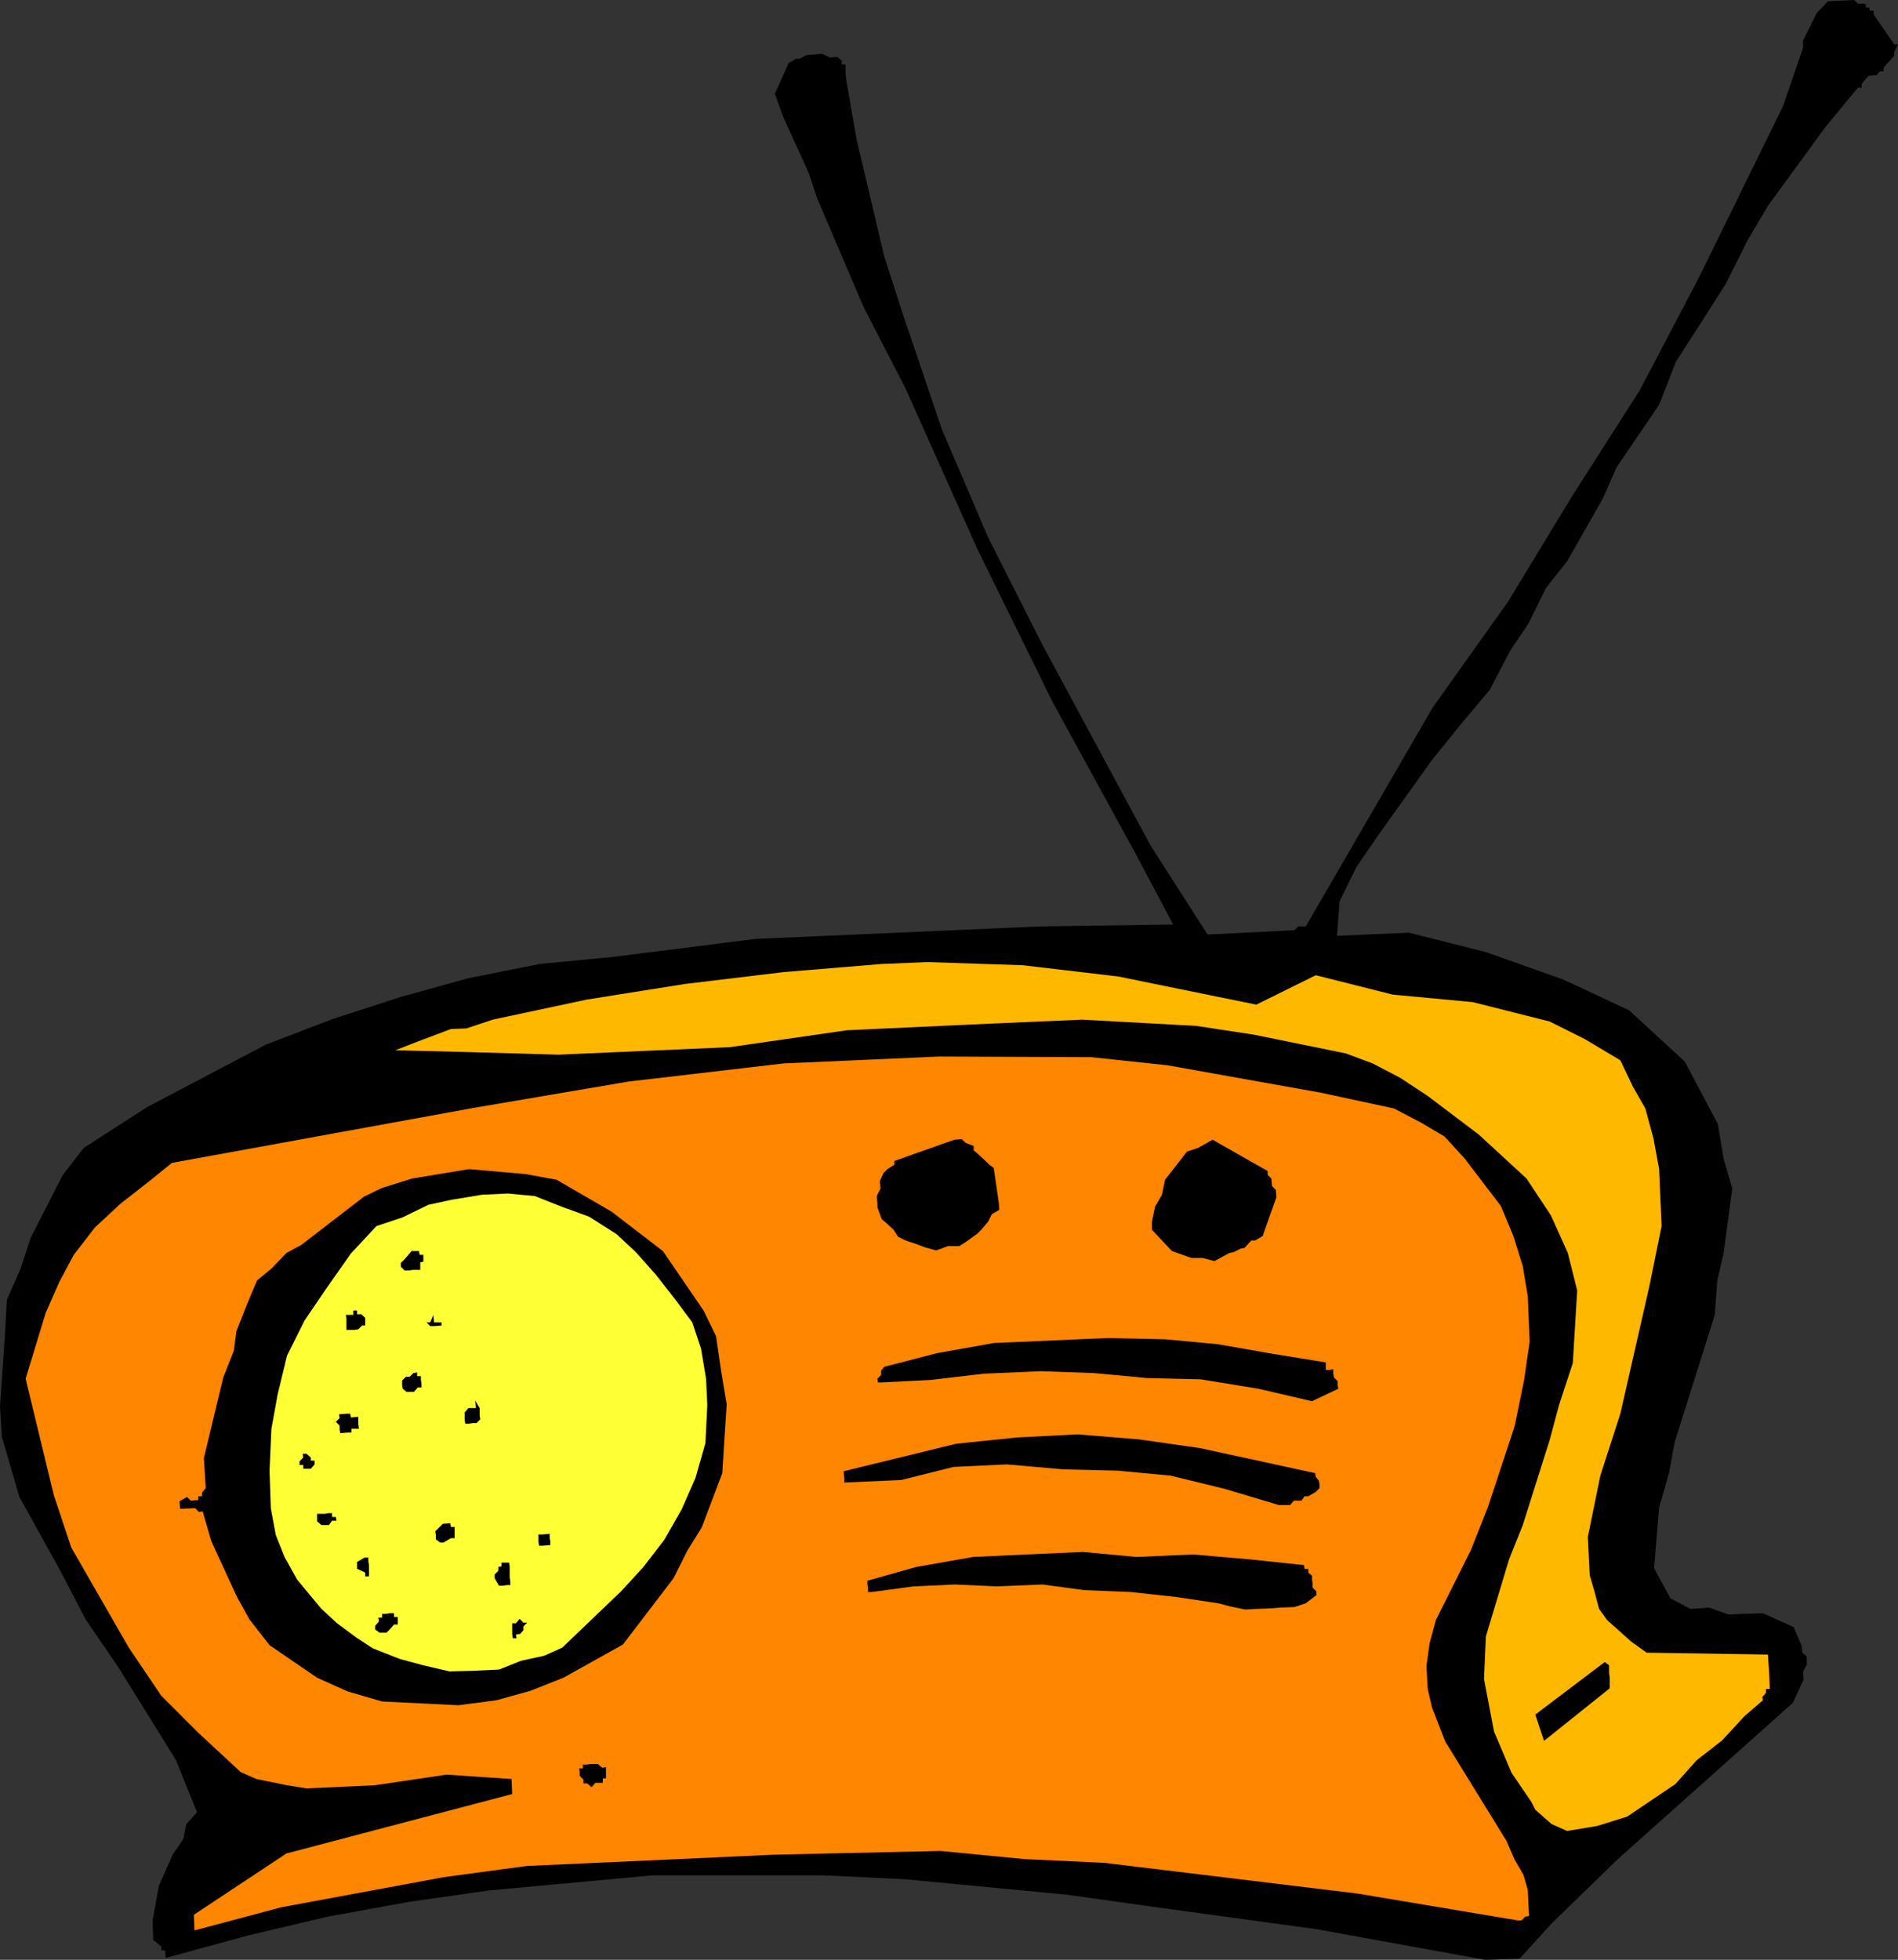 <?xml version="1.0" encoding="UTF-8" standalone="no"?>
<svg
   version="1.0"
   width="129.766mm"
   height="133.958mm"
   id="svg26"
   sodipodi:docname="Radio 18.wmf"
   xmlns:inkscape="http://www.inkscape.org/namespaces/inkscape"
   xmlns:sodipodi="http://sodipodi.sourceforge.net/DTD/sodipodi-0.dtd"
   xmlns="http://www.w3.org/2000/svg"
   xmlns:svg="http://www.w3.org/2000/svg">
  <rect width="100%" height="100%" fill="#333333" stroke="none"/>
  <sodipodi:namedview
     id="namedview26"
     pagecolor="#ffffff"
     bordercolor="#000000"
     borderopacity="0.25"
     inkscape:showpageshadow="2"
     inkscape:pageopacity="0.0"
     inkscape:pagecheckerboard="0"
     inkscape:deskcolor="#d1d1d1"
     inkscape:document-units="mm" />
  <defs
     id="defs1">
    <pattern
       id="WMFhbasepattern"
       patternUnits="userSpaceOnUse"
       width="6"
       height="6"
       x="0"
       y="0" />
  </defs>
  <path
     style="fill:#000000;fill-opacity:1;fill-rule:evenodd;stroke:none"
     d="m 489.486,11.474 -5.333,-7.757 V 2.747 h -0.97 l -0.162,-0.808 h -0.808 l -0.162,-0.97 h -1.939 L 479.143,0 l -6.787,0.323 -2.909,3.07 -3.555,7.11 v 1.939 l -5.171,15.029 -21.654,44.117 -15.352,29.25 -17.453,27.311 -16.483,27.149 -19.554,27.472 -32.805,56.56 h -0.97 -0.97 l -0.97,0.97 -22.462,1.131 -14.706,-22.947 -27.957,-51.874 -14.059,-27.795 -11.958,-27.957 -10.181,-30.058 -4.686,-14.544 -7.11,-30.058 -2.747,-15.675 -0.162,-1.939 v -1.939 h -0.97 v -0.97 l -1.131,-0.97 -1.939,0.162 -1.939,-0.97 -4.04,0.323 -1.939,0.97 h -0.808 l -1.939,1.131 -3.555,7.918 2.101,5.818 6.626,14.544 2.262,6.787 11.958,27.957 10.827,21.008 18.584,41.532 19.392,39.431 21.493,39.269 9.696,18.261 -34.421,0.485 -73.528,3.232 -37.168,4.686 -18.584,1.778 -18.584,3.717 -17.453,4.848 -17.453,5.656 -17.291,6.626 -30.704,16.16 -16.322,10.504 -5.494,7.11 -8.242,16.16 -2.586,7.918 -3.555,8.08 -0.485,8.888 L 0,363.28 l 0.485,7.918 4.525,15.514 10.666,19.231 6.464,12.443 8.403,12.282 14.867,23.917 5.494,13.575 -2.747,3.07 -0.808,3.878 -2.747,4.04 -3.555,8.08 -1.616,8.888 0.162,5.01 2.101,1.778 v 0.97 h 0.97 l 0.162,1.939 21.331,-5.818 20.523,-4.848 21.331,-3.878 20.523,-2.909 42.016,-3.878 h 44.278 l 20.685,0.97 42.339,4.04 21.816,3.07 42.501,5.818 43.632,7.918 8.888,-0.323 8.403,-9.211 16.968,-16.483 45.248,-40.4 2.747,-5.979 -0.162,-1.939 0.97,-1.939 v -2.101 l -1.131,-0.97 -0.162,-1.778 -2.101,-4.848 -7.918,-3.555 -5.01,0.162 -3.878,0.162 -5.01,-1.778 -4.848,0.323 -5.171,-2.747 -4.202,-7.757 1.293,-15.675 2.586,-9.05 1.454,-7.918 10.342,-32.805 0.646,-8.888 1.616,-6.949 2.262,-16.807 -2.262,-7.757 -1.454,-8.888 -8.565,-16.16 -14.382,-13.251 -16.968,-7.918 -20.038,-7.11 -19.877,-5.01 -18.584,0.808 0.646,-8.888 4.363,-8.888 5.656,-8.242 13.736,-19.231 7.434,-9.211 7.595,-9.05 5.333,-10.181 4.686,-6.949 4.525,-9.211 5.494,-6.949 9.211,-16.16 3.555,-8.08 10.989,-16.16 4.363,-11.15 6.464,-10.019 6.464,-10.181 5.494,-10.989 5.333,-9.05 7.434,-10.181 7.434,-10.181 8.403,-10.181 h 0.97 v -0.97 l 1.778,-2.101 2.101,-0.162 0.808,-0.97 h 0.97 v -0.97 l 2.747,-3.07 v -0.97 l 0.97,-1.939 z"
     id="path1" />
  <path
     style="fill:#ffb800;fill-opacity:1;fill-rule:evenodd;stroke:none"
     d="m 457.166,432.284 -0.323,-4.848 -31.35,-0.485 -4.04,-2.909 -6.141,-5.494 -2.101,-2.909 -1.293,-4.848 -1.131,-3.878 -0.485,-9.858 3.232,-15.837 5.171,-15.999 7.434,-32.643 3.232,-15.837 -0.646,-14.706 -1.454,-7.918 -2.101,-7.757 -3.232,-5.656 -3.232,-6.787 -9.211,-5.494 -9.05,-4.525 -19.877,-5.01 -20.685,-1.939 -19.877,-5.01 -15.352,7.595 -11.958,-2.424 -23.755,-4.848 -24.725,-2.909 -24.563,-0.808 -11.797,0.485 -25.371,2.101 -25.533,3.07 -25.371,4.04 -24.24,5.171 -2.909,0.97 -3.878,1.293 -4.04,0.162 -8.565,3.232 -5.818,2.262 13.736,0.323 28.442,0.808 14.867,-0.646 29.411,-1.293 30.219,-4.363 31.35,-1.454 29.411,-1.293 29.573,1.616 14.867,2.262 23.755,4.848 6.949,2.586 7.11,3.717 7.11,4.686 13.251,10.019 12.282,11.312 6.302,9.534 4.363,9.696 2.424,9.696 -1.131,18.746 -3.555,10.827 -2.424,9.05 -6.949,21.978 -3.555,8.888 -5.979,19.877 -0.485,10.989 2.586,13.575 4.525,10.666 5.171,7.595 0.97,1.939 4.202,3.717 4.04,1.778 7.757,-1.293 7.757,-2.424 12.443,-8.403 5.494,-6.141 6.626,-5.171 5.656,-6.141 4.848,-4.202 -0.162,-0.808 0.97,-1.131 v -0.97 h 0.97 z"
     id="path2" />
  <path
     style="fill:#000000;fill-opacity:1;fill-rule:evenodd;stroke:none"
     d="m 415.958,434.223 v -0.97 l -0.162,-0.97 v -0.97 -1.131 l -1.131,-0.808 -17.938,13.575 2.262,6.787 16.968,-13.575 v -0.97 z"
     id="path3" />
  <path
     style="fill:#ff8600;fill-opacity:1;fill-rule:evenodd;stroke:none"
     d="m 394.788,334.838 -1.293,-7.757 -2.424,-7.757 -3.232,-7.757 -9.373,-12.282 -5.171,-5.656 -5.979,-3.555 -7.11,-3.717 -18.746,-4.04 -39.754,-7.11 -19.715,-2.101 -39.269,-0.162 -40.238,1.778 -40.077,4.686 -39.915,6.787 -78.053,14.221 -6.626,5.333 -6.626,5.171 -6.626,6.141 -5.494,7.11 -3.717,6.949 -3.555,8.08 -5.171,16.968 7.272,30.058 4.525,13.575 14.867,25.856 8.403,12.443 9.373,9.373 11.15,10.342 4.04,1.778 7.918,1.616 5.01,0.808 17.614,-0.808 18.584,-2.747 16.806,1.131 0.162,3.878 -58.338,15.352 -23.917,15.837 0.162,4.04 22.462,-5.979 41.854,-7.757 21.493,-2.909 21.493,-0.97 42.339,-1.939 43.147,-0.97 21.654,2.101 20.685,0.97 65.286,7.918 41.531,6.949 h 0.97 l 0.97,-0.97 0.97,-0.162 -0.323,-6.787 -1.131,-3.878 -2.262,-3.878 -2.101,-4.848 -15.837,-25.695 -3.394,-8.726 -1.131,-4.848 -0.323,-5.979 0.808,-5.818 1.616,-5.979 4.525,-9.05 4.525,-9.05 4.363,-10.989 6.949,-21.008 2.424,-11.797 1.454,-10.019 z"
     id="path4" />
  <path
     style="fill:#000000;fill-opacity:1;fill-rule:evenodd;stroke:none"
     d="m 344.692,355.846 -0.162,-0.97 v -1.131 l -0.97,0.162 h -0.97 v -1.939 l -13.898,-2.262 -13.898,-2.424 -13.736,-1.293 -14.867,-0.323 -14.706,0.646 -14.706,0.646 -14.544,2.586 -13.736,3.555 -0.808,0.97 v 1.131 l -0.97,0.97 0.162,0.97 h 0.808 l 12.766,-0.646 13.736,-1.616 14.706,-0.646 13.736,0.485 13.898,1.293 13.736,0.323 14.867,2.424 13.898,3.232 6.787,-3.232 -0.162,-0.97 v -0.97 z"
     id="path5" />
  <path
     style="fill:#000000;fill-opacity:1;fill-rule:evenodd;stroke:none"
     d="m 340.814,382.51 -0.808,-0.97 -0.162,-0.97 -14.867,-3.232 -14.867,-3.232 -15.837,-2.262 -15.837,-1.293 -15.675,0.808 -15.675,1.616 -14.544,3.555 -14.544,3.555 0.162,1.939 v 0.97 l -0.97,0.162 0.97,-0.162 14.706,-0.646 13.574,-3.394 13.736,-0.646 14.706,1.293 13.898,0.323 13.736,1.293 13.898,3.394 14.059,4.202 h 0.808 2.101 l 0.97,-1.131 h 1.939 l 0.808,-1.131 h 0.97 l 1.939,-1.131 0.97,-0.97 V 383.48 Z"
     id="path6" />
  <path
     style="fill:#000000;fill-opacity:1;fill-rule:evenodd;stroke:none"
     d="m 339.198,409.175 -0.162,-1.131 v -0.97 l -0.97,-0.808 v -0.97 h -0.97 l -0.162,-0.97 -13.736,-1.454 -14.867,-1.293 -14.706,0.646 -13.736,-1.293 -14.706,0.646 -13.736,0.646 -14.706,2.586 -12.605,3.555 v 0.97 l 0.162,0.97 v 0.97 h 0.97 l 10.827,-1.454 10.666,-0.485 10.827,0.485 11.797,-0.485 10.827,1.454 11.958,0.485 11.797,1.293 10.827,1.616 3.07,0.808 3.878,0.808 2.909,-0.162 4.04,-0.162 1.939,-0.162 3.878,-0.162 2.909,-0.97 2.747,-2.101 v -0.97 l -0.97,-0.97 z"
     id="path7" />
  <path
     style="fill:#000000;fill-opacity:1;fill-rule:evenodd;stroke:none"
     d="m 329.664,307.366 -0.97,-0.97 -0.162,-1.939 -0.97,-0.97 v -0.97 l -14.221,-8.08 -3.717,2.101 -2.909,0.97 -5.656,7.272 -0.808,3.878 -1.778,3.07 -0.808,3.878 v 2.101 l 5.171,5.494 5.01,1.778 h 2.909 l 3.07,0.808 3.878,-2.101 0.97,-0.162 1.939,-0.97 0.97,-0.162 1.778,-1.939 h 0.97 l 1.939,-1.131 3.555,-10.019 z"
     id="path8" />
  <path
     style="fill:#000000;fill-opacity:1;fill-rule:evenodd;stroke:none"
     d="m 258.075,310.598 -1.293,-8.888 -1.131,-0.808 -0.97,-0.97 -2.101,-1.939 -0.97,-0.808 v -1.131 l -2.101,-0.808 -0.97,-0.97 -1.939,0.162 -15.514,5.494 v 0.97 l -1.778,1.131 -0.97,0.97 -0.97,2.101 0.162,1.939 -0.97,1.939 0.162,1.939 v 0.97 l 1.131,3.07 0.97,0.808 2.101,1.939 1.131,1.778 1.939,0.97 2.909,0.97 2.101,0.808 2.909,0.808 3.07,-1.131 h 2.909 l 1.778,-1.131 2.909,-2.101 0.97,-0.97 1.778,-2.101 0.97,-1.939 1.939,-1.131 z"
     id="path9" />
  <path
     style="fill:#000000;fill-opacity:1;fill-rule:evenodd;stroke:none"
     d="m 187.133,372.653 0.646,-9.858 -1.454,-8.726 -1.293,-8.888 -3.232,-6.626 -10.504,-15.352 -13.251,-10.181 -14.221,-8.242 -7.918,-1.454 -14.706,-1.293 -14.706,2.424 -7.757,2.424 -4.686,2.262 -16.16,12.443 -3.878,2.101 -3.878,4.04 -3.717,3.07 -2.586,6.141 -2.747,6.949 -0.646,5.01 -2.747,6.949 -5.01,20.847 0.485,7.757 -0.97,1.131 v 0.97 h -0.97 v 0.97 l -1.939,0.162 -0.97,-0.97 -1.939,1.131 0.162,1.939 3.878,-0.162 0.97,0.97 0.97,-0.162 2.262,7.757 6.626,14.383 3.232,5.818 5.171,6.626 12.282,8.403 7.918,3.555 8.888,2.586 19.715,0.97 9.858,-1.293 8.726,-2.424 8.565,-3.394 15.352,-8.565 13.09,-17.13 3.555,-7.11 3.717,-5.979 5.333,-14.059 z"
     id="path10" />
  <path
     style="fill:#ffff36;fill-opacity:1;fill-rule:evenodd;stroke:none"
     d="m 182.769,362.957 -0.323,-6.787 -1.293,-7.757 -2.262,-6.787 -4.202,-5.656 -5.171,-6.626 -5.171,-5.818 -5.01,-4.686 -7.11,-4.525 -7.11,-2.586 -6.949,-2.747 -6.949,-0.646 -6.787,0.323 -7.757,1.293 -5.979,1.293 -6.626,3.232 -6.787,2.262 -6.626,7.11 -6.464,9.211 -5.494,8.08 -4.525,9.05 -2.424,10.019 -1.616,8.888 -0.485,10.827 0.323,9.696 1.293,6.949 2.262,5.656 3.232,5.818 3.07,3.717 3.232,3.878 4.04,3.717 5.01,3.717 4.202,2.747 6.949,2.747 5.979,1.616 6.949,1.616 5.818,-0.162 6.949,-0.323 5.656,-2.262 5.979,-1.293 4.686,-2.101 7.595,-7.272 7.595,-7.272 5.656,-6.141 5.494,-7.11 4.525,-7.918 3.555,-8.08 2.586,-9.05 z"
     id="path11" />
  <path
     style="fill:#000000;fill-opacity:1;fill-rule:evenodd;stroke:none"
     d="m 155.621,456.685 -1.131,-0.97 h -0.97 -0.97 l -0.97,0.162 h -0.97 v 0.97 h -0.97 l 0.162,0.97 v 0.97 l 0.97,0.97 v 0.97 h 0.97 l 1.131,0.97 0.97,-1.131 h 0.97 0.97 v -1.131 h 0.808 v -0.808 -1.131 -0.97 z"
     id="path12" />
  <path
     style="fill:#000000;fill-opacity:1;fill-rule:evenodd;stroke:none"
     d="m 142.046,397.378 v -1.131 l -1.939,0.162 v -0.97 0.97 h -0.97 v 0.97 0.97 l 0.162,0.97 h 0.97 l 1.939,-0.162 v -0.97 z"
     id="path13" />
  <path
     style="fill:#000000;fill-opacity:1;fill-rule:evenodd;stroke:none"
     d="m 134.289,418.224 -0.97,1.131 h -0.97 v 0.97 0.97 0.97 l 0.162,0.97 h 0.97 l -0.162,-0.97 1.131,-0.162 0.808,-0.97 v -0.97 l 0.97,-0.97 h -0.97 z"
     id="path14" />
  <path
     style="fill:#000000;fill-opacity:1;fill-rule:evenodd;stroke:none"
     d="m 131.704,407.559 v -0.97 -0.97 -0.97 l -0.162,-0.97 h -0.97 -0.97 v 0.97 l -0.808,0.162 v 0.97 l -0.97,0.97 v 0.97 l 1.131,1.939 h 0.97 l 0.97,-0.162 h 0.97 v -0.97 z"
     id="path15" />
  <path
     style="fill:#000000;fill-opacity:1;fill-rule:evenodd;stroke:none"
     d="m 123.947,365.704 v -0.97 -0.97 l -1.131,-1.939 0.162,1.939 h -0.97 -0.97 l -0.97,1.131 v 0.97 0.97 l 0.162,0.97 h 0.97 l 0.97,-0.162 h 0.97 l 0.97,-0.97 z"
     id="path16" />
  <path
     style="fill:#000000;fill-opacity:1;fill-rule:evenodd;stroke:none"
     d="m 117.483,394.469 h -0.97 l -0.162,-0.97 -1.939,0.162 -0.97,0.97 -0.97,0.97 0.162,1.131 v 0.97 l 1.131,0.808 h 0.808 l 1.939,-1.131 h 0.97 v -0.97 -0.97 z"
     id="path17" />
  <path
     style="fill:#000000;fill-opacity:1;fill-rule:evenodd;stroke:none"
     d="m 114.089,341.625 h -1.939 l -0.162,-1.939 -0.808,1.939 h -0.97 l 0.97,0.97 h 0.97 v 0.97 -0.97 l 1.939,-0.162 z"
     id="path18" />
  <path
     style="fill:#000000;fill-opacity:1;fill-rule:evenodd;stroke:none"
     d="m 109.403,324.98 v -0.808 h -0.97 l -0.162,-0.97 h -0.97 -0.97 l -0.808,0.97 -0.97,1.131 -0.97,0.97 v 0.97 l 0.97,0.97 h 1.131 l 0.97,-0.162 h 0.97 0.97 v -0.97 -0.97 l 0.808,-0.162 z"
     id="path19" />
  <path
     style="fill:#000000;fill-opacity:1;fill-rule:evenodd;stroke:none"
     d="m 108.918,357.462 -0.162,-0.97 v -0.97 h -0.97 v -0.97 l -0.97,0.162 -0.97,0.97 h -0.97 l -0.97,0.97 v 1.131 l 0.162,0.97 0.97,0.808 h 0.97 0.97 l 0.97,-1.131 h 0.97 z"
     id="path20" />
  <path
     style="fill:#000000;fill-opacity:1;fill-rule:evenodd;stroke:none"
     d="m 101.808,416.77 h -1.131 l -0.97,0.162 h -0.97 v 0.97 h -0.97 l 0.162,0.97 -0.97,1.131 v 0.97 l 1.131,0.808 h 0.97 0.808 l 0.97,-0.97 0.97,-1.131 h 0.97 v -0.97 -0.97 h -0.97 z"
     id="path21" />
  <path
     style="fill:#000000;fill-opacity:1;fill-rule:evenodd;stroke:none"
     d="m 94.374,340.494 -0.97,-0.97 h -1.131 v -0.97 h -0.97 v 1.131 h -1.939 l 0.162,0.97 v 1.939 0.97 h 2.101 l 0.97,-0.162 0.97,-0.97 h 0.808 z"
     id="path22" />
  <path
     style="fill:#000000;fill-opacity:1;fill-rule:evenodd;stroke:none"
     d="m 95.344,405.296 v -0.97 l -0.162,-0.97 v -0.97 h -0.97 l -1.939,1.131 v 0.808 0.97 l 2.101,0.97 v 0.97 h 0.97 v -0.97 z"
     id="path23" />
  <path
     style="fill:#000000;fill-opacity:1;fill-rule:evenodd;stroke:none"
     d="m 92.597,366.997 v -0.97 l -1.939,0.162 -0.162,-0.97 h -0.97 l -1.939,0.162 0.162,0.97 -0.97,0.97 0.97,0.97 v 0.97 l 0.162,0.97 1.939,-0.162 h 0.97 v -0.97 h 1.939 l -0.162,-1.131 z"
     id="path24" />
  <path
     style="fill:#000000;fill-opacity:1;fill-rule:evenodd;stroke:none"
     d="m 85.81,390.914 h -0.97 l -0.97,0.162 h -0.97 -0.97 v 0.97 0.97 l 1.131,0.97 h 0.97 0.97 l 0.808,-1.131 h 1.131 l -0.162,-0.97 h -0.97 z"
     id="path25" />
  <path
     style="fill:#000000;fill-opacity:1;fill-rule:evenodd;stroke:none"
     d="m 81.285,377.339 h -0.97 v -0.808 l -1.131,-0.97 h -0.97 l 0.162,0.97 -0.97,0.97 v 0.97 h 0.97 v 0.97 h 0.97 0.97 l 0.97,-1.131 z"
     id="path26" />
</svg>
